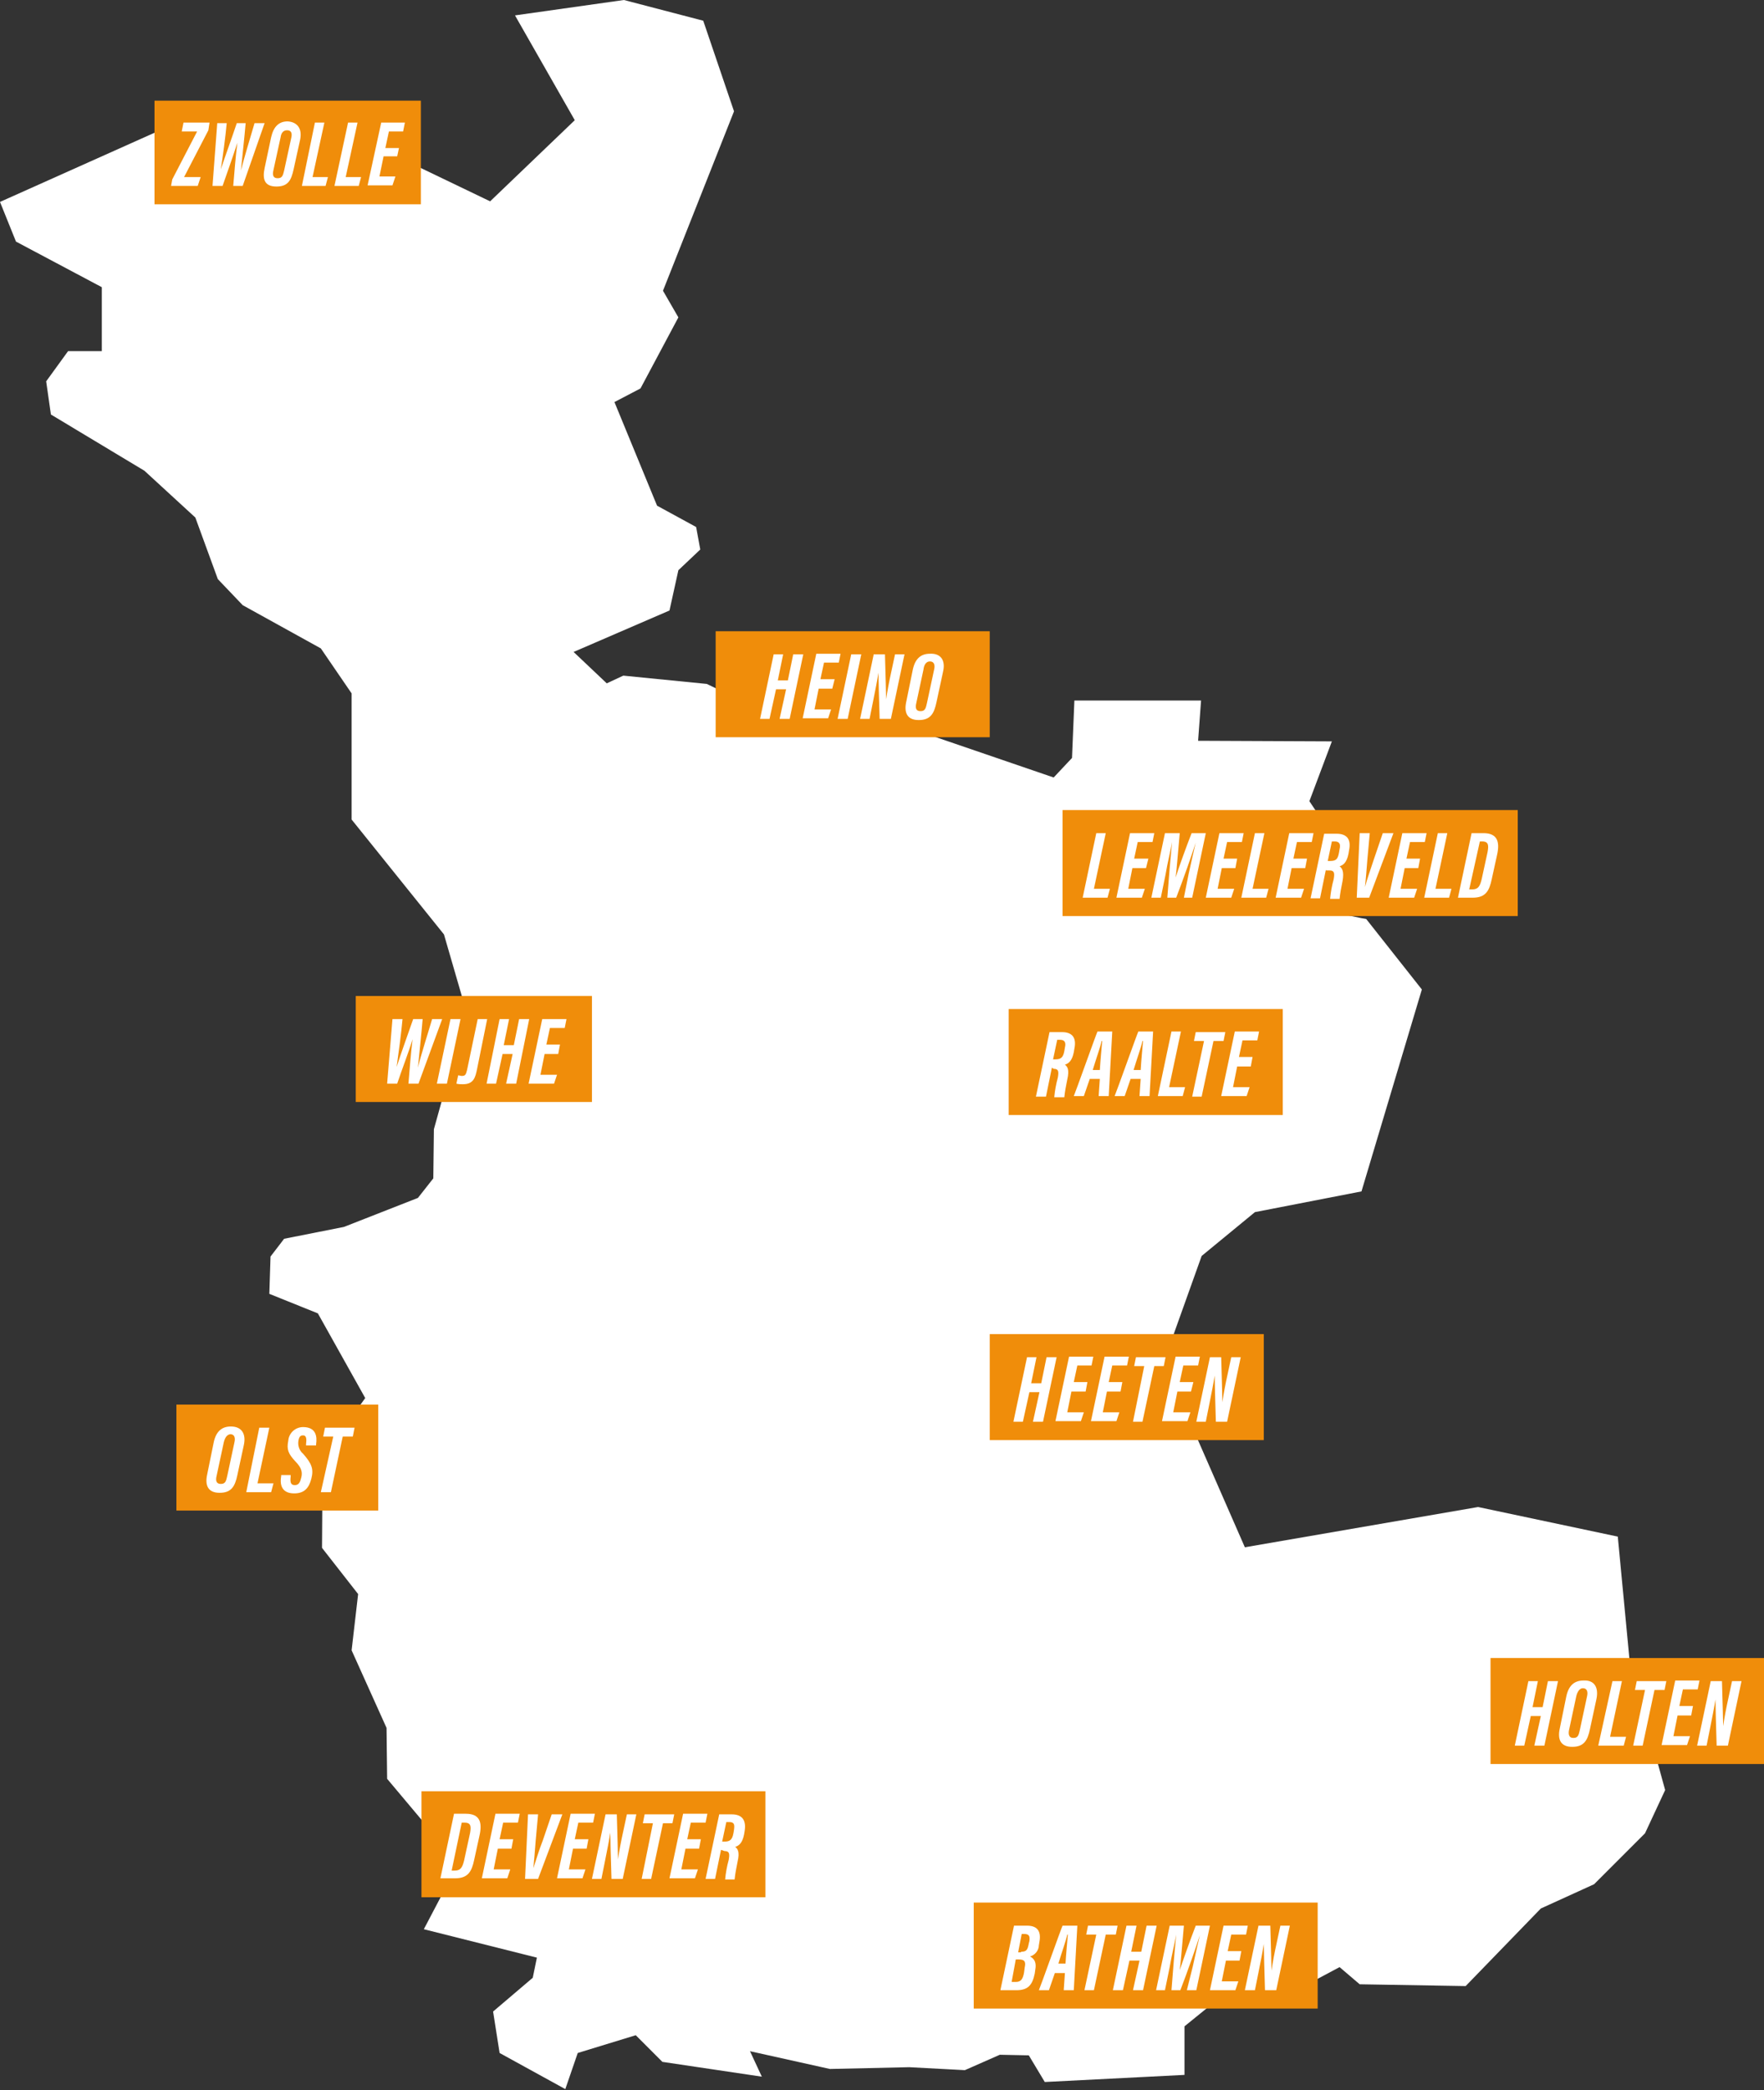 <?xml version="1.0" encoding="utf-8"?>
<!-- Generator: Adobe Illustrator 28.2.0, SVG Export Plug-In . SVG Version: 6.00 Build 0)  -->
<svg version="1.1" id="Layer_1" xmlns="http://www.w3.org/2000/svg" xmlns:xlink="http://www.w3.org/1999/xlink" x="0px" y="0px"
	 viewBox="0 0 298 353" style="enable-background:new 0 0 298 353;" xml:space="preserve">
<rect x="0" y="0" width="298" height="353" fill="#333333" stroke="none"/>
<style type="text/css">
	.st0{fill:#FFFFFF;}
	.st1{fill:#F08D0A;}
</style>
<path class="st0" d="M0,34.1l2.7,6.7l14.5,7.7v10.8h-5.7l-3.7,5.1L8.6,70l15.8,9.5l8.6,7.9l3.8,10.4l4.2,4.4l13.2,7.3l5.2,7.6v21.3
	L75,157.8l3.8,13.1l-5.5,19.8l-0.1,8.3l-2.6,3.3l-12.5,4.9l-10.1,2l-2.3,3l-0.2,6.3l8.2,3.3l8,14.3l-7.2,10l-0.1,15.3l6.1,7.8
	l-1.1,9.5l5.9,13.1l0.1,8.6l6.3,7.5l1.1,6.8l3,3.1l-4.2,8l19.1,4.8L90,334l-6.7,5.7l1.1,7l11.1,6.1l2.1-6.1l9.8-3l4.5,4.5l16.8,2.5
	l-2-4.3l13.5,3l13.4-0.3l9.4,0.5l5.9-2.6l4.9,0.1l2.7,4.5l23.6-1.2v-8.2l7.4-6h11.3l7.5-4l3.4,2.9l17.9,0.3l12.7-13.1l9-4.1l8.6-8.6
	l3.4-7.3l-6-21.8l-2-21l-23.6-5l-39.4,6.8L196.6,230l6.4-17.9l9-7.4l18-3.5l10.2-34.1l-9.4-11.9c0,0-5.7-1-5.7-1.5s1.9-9.7,1.9-9.7
	l-5.8-8.7l3.8-10.1l-22.6-0.1l0.5-6.8h-21.4l-0.4,9.7l-3.1,3.3l-37.1-12.7l-13.6,0.7l-7.9-3.8l-14.1-1.4l-2.8,1.3l-5.6-5.3l16.2-7
	l1.5-6.8l3.7-3.5l-0.7-3.8l-6.6-3.6l-7.2-17.5l4.4-2.3l6.4-12l-2.6-4.5l12-30.3l-5.2-15.3L105.4,0L87,2.6l10.1,17.7L82.8,34
	l-17.9-8.6L64.2,19l-4.8,0.1l-8.1,14.4l-10.6-6.1l-4.5-9.5L0,34.1z"/>
<path class="st0" d="M73.5,246.2c0,1.5-1.2,2.7-2.7,2.7s-2.7-1.2-2.7-2.7s1.2-2.7,2.7-2.7l0,0C72.2,243.4,73.5,244.7,73.5,246.2z"/>
<path class="st0" d="M193,250.1c0,1.5-1.2,2.7-2.7,2.7s-2.7-1.2-2.7-2.7s1.2-2.7,2.7-2.7l0,0C191.8,247.3,193,248.6,193,250.1z"/>
<path class="st0" d="M277.6,304.7c0,1.5-1.2,2.7-2.7,2.7s-2.7-1.2-2.7-2.7s1.2-2.7,2.7-2.7l0,0C276.4,301.9,277.6,303.1,277.6,304.7
	L277.6,304.7z"/>
<path class="st0" d="M220.8,130c0,1.5-1.2,2.7-2.7,2.7s-2.7-1.2-2.7-2.7s1.2-2.7,2.7-2.7l0,0C219.6,127.3,220.8,128.5,220.8,130z"/>
<path class="st0" d="M196.3,194.9c0,1.5-1.2,2.7-2.7,2.7s-2.7-1.2-2.7-2.7s1.2-2.7,2.7-2.7l0,0C195.1,192.2,196.3,193.4,196.3,194.9
	z"/>
<path class="st0" d="M157.9,131.4c0,1.5-1.2,2.7-2.7,2.7s-2.7-1.2-2.7-2.7s1.2-2.7,2.7-2.7l0,0C156.6,128.7,157.9,129.9,157.9,131.4
	z"/>
<path class="st0" d="M51.4,41.3c0,1.5-1.2,2.7-2.7,2.7S46,42.8,46,41.3s1.2-2.7,2.7-2.7C50.1,38.5,51.4,39.7,51.4,41.3L51.4,41.3z"
	/>
<path class="st0" d="M196.3,346.2c0,1.5-1.2,2.7-2.7,2.7s-2.7-1.2-2.7-2.7s1.2-2.7,2.7-2.7l0,0C195.1,343.4,196.3,344.7,196.3,346.2
	z"/>
<path class="st0" d="M103,327.2c0,1.5-1.2,2.7-2.7,2.7s-2.7-1.2-2.7-2.7s1.2-2.7,2.7-2.7l0,0C101.8,324.5,103,325.7,103,327.2z"/>
<rect x="26.1" y="17" class="st1" width="45" height="17.5"/>
<path class="st0" d="M29.1,30.3l4.2-8.1h-2.6l0.3-1.5h4.4L35.2,22l-4.1,7.9h2.8l-0.5,1.5h-4.5L29.1,30.3z"/>
<path class="st0" d="M35.9,31.4l0.8-10.6h1.6c-0.2,2.3-0.7,5.9-1,7.8l0,0c0.7-2.1,1.9-5.4,2.7-7.8h1.5c-0.2,2.4-0.6,5.9-0.8,8l0,0
	c0.5-2,1.6-5.6,2.3-8h1.7L41,31.4h-1.6c0.2-2.2,0.4-5.1,0.7-7.3l0,0c-0.7,2.2-1.7,5-2.5,7.3L35.9,31.4z"/>
<path class="st0" d="M50.7,23.6l-1.1,5c-0.4,1.8-0.9,2.9-2.9,2.9s-2.4-1.2-2-3.1l1.1-5.2c0.4-1.8,1.3-2.7,2.8-2.7
	C50.2,20.6,51.1,21.7,50.7,23.6z M47.4,23.2l-1.2,5.5c-0.2,0.8-0.1,1.4,0.7,1.4s0.9-0.5,1.1-1.3l1.2-5.5c0.2-0.8,0-1.3-0.7-1.3
	C47.9,22,47.5,22.4,47.4,23.2z"/>
<path class="st0" d="M53.2,20.7h1.6l-2,9.2h2.6L55,31.4h-4L53.2,20.7z"/>
<path class="st0" d="M58.8,20.7h1.6l-2,9.2H61l-0.4,1.5h-4.1L58.8,20.7z"/>
<path class="st0" d="M67.1,26.4h-2.3l-0.7,3.4h2.7l-0.5,1.5h-4.2l2.3-10.6h4l-0.3,1.5h-2.4L65.1,25h2.3L67.1,26.4z"/>
<rect x="120.9" y="106.6" class="st1" width="46.3" height="17.9"/>
<path class="st0" d="M130.7,110.5h1.6l-0.9,4.4h1.7l0.9-4.4h1.7l-2.3,10.9h-1.7l1.1-5h-1.7l-1.1,5h-1.6L130.7,110.5z"/>
<path class="st0" d="M140.6,116.3h-2.3l-0.7,3.5h2.8l-0.5,1.5h-4.3l2.3-10.9h4.1l-0.3,1.5h-2.5l-0.6,2.8h2.4L140.6,116.3z"/>
<path class="st0" d="M145.5,110.5l-2.3,10.9h-1.7l2.3-10.9H145.5z"/>
<path class="st0" d="M145.3,121.4l2.3-10.9h1.9c0.1,3.3,0.2,7.1,0.2,7.6l0,0c0.2-1.4,0.5-3,0.9-4.8l0.6-2.8h1.6l-2.3,10.9h-1.9
	c-0.1-2.8-0.2-7.3-0.2-7.8l0,0c-0.2,1.3-0.5,2.8-0.9,4.8l-0.6,3L145.3,121.4z"/>
<path class="st0" d="M159.3,113.5l-1.1,5.1c-0.4,1.9-1,3-3,3s-2.5-1.3-2.1-3.1l1.1-5.4c0.4-1.9,1.4-2.7,2.9-2.7
	C158.9,110.3,159.8,111.5,159.3,113.5z M156,113.1l-1.2,5.6c-0.2,0.8-0.1,1.4,0.7,1.4s0.9-0.5,1.1-1.4l1.2-5.6
	c0.2-0.8,0-1.4-0.7-1.4C156.5,111.7,156.1,112.2,156,113.1L156,113.1z"/>
<rect x="179.5" y="136.8" class="st1" width="76.9" height="17.9"/>
<path class="st0" d="M185.2,140.7h1.6l-2,9.4h2.7l-0.4,1.5h-4.2L185.2,140.7z"/>
<path class="st0" d="M193.6,146.6h-2.3l-0.7,3.5h2.8l-0.5,1.5h-4.3l2.3-10.9h4.1l-0.3,1.5h-2.5l-0.6,2.8h2.4L193.6,146.6z"/>
<path class="st0" d="M200.8,147.6c0.4-1.9,0.9-4,1.2-5.3l0,0c-0.6,1.9-2.1,6.2-3.3,9.3h-1.5c0.2-2.8,0.6-7.4,0.8-9.4l0,0
	c-0.2,1.3-0.8,3.6-1.1,5.5l-0.8,3.9h-1.6l2.3-10.9h2.5c-0.3,3.2-0.5,6-0.7,7.5l0,0c0.5-1.6,1.8-5.2,2.7-7.5h2.4l-2.3,10.9H200
	L200.8,147.6z"/>
<path class="st0" d="M208.7,146.6h-2.3l-0.7,3.5h2.8l-0.5,1.5h-4.3l2.3-10.9h4.1l-0.3,1.5h-2.5l-0.6,2.8h2.3L208.7,146.6z"/>
<path class="st0" d="M212,140.7h1.6l-2,9.4h2.7l-0.4,1.5h-4.2L212,140.7z"/>
<path class="st0" d="M220.5,146.6h-2.3l-0.7,3.5h2.8l-0.5,1.5h-4.3l2.3-10.9h4.1l-0.3,1.5h-2.5l-0.6,2.8h2.3L220.5,146.6z"/>
<path class="st0" d="M224,146.8l-1,4.9h-1.6l2.3-10.9h2.1c1.7,0,2.5,0.9,2.1,2.8l-0.1,0.6c-0.3,1.5-0.9,1.9-1.5,2.1
	c0.4,0.3,0.8,0.8,0.5,2.5c-0.2,1-0.4,2-0.5,3h-1.6c0.1-1.1,0.3-2.2,0.6-3.3c0.2-1.1,0.1-1.5-0.7-1.5H224V146.8z M224.3,145.4h0.4
	c1,0,1.3-0.3,1.5-1.4l0.1-0.6c0.2-0.8,0-1.3-0.8-1.3H225L224.3,145.4z"/>
<path class="st0" d="M229.2,151.6l0.5-10.9h1.7l-0.4,4.4c-0.1,1.5-0.3,3.6-0.4,4.7l0,0c0.3-1.2,1-3.2,1.5-4.7l1.5-4.4h1.8l-4.1,10.9
	H229.2z"/>
<path class="st0" d="M239.6,146.6h-2.3l-0.7,3.5h2.8l-0.5,1.5h-4.3l2.3-10.9h4.1l-0.3,1.5h-2.5l-0.6,2.8h2.3L239.6,146.6z"/>
<path class="st0" d="M242.9,140.7h1.6l-2,9.4h2.7l-0.4,1.5h-4.2L242.9,140.7z"/>
<path class="st0" d="M248.6,140.7h2c2.4,0,2.8,1.5,2.3,3.7l-0.9,4.1c-0.4,1.9-1,3.1-3.2,3.1h-2.5L248.6,140.7z M248.2,150.2h0.5
	c1,0,1.3-0.5,1.6-1.7l1-4.6c0.2-1.1,0.2-1.8-0.9-1.8H250L248.2,150.2z"/>
<rect x="170.4" y="170.4" class="st1" width="46.3" height="17.9"/>
<path class="st0" d="M177.7,180.3l-1,4.9H175l2.3-10.9h2.1c1.7,0,2.5,0.9,2.1,2.8l-0.1,0.6c-0.3,1.5-0.9,1.9-1.5,2.1
	c0.4,0.3,0.8,0.8,0.4,2.5c-0.2,1-0.4,2-0.5,3h-1.7c0.1-1.1,0.3-2.2,0.6-3.3c0.2-1.1,0.1-1.5-0.7-1.5L177.7,180.3z M177.9,178.9h0.4
	c0.9,0,1.3-0.3,1.5-1.4l0.1-0.6c0.2-0.8,0-1.3-0.8-1.3h-0.5L177.9,178.9z"/>
<path class="st0" d="M184.1,182.2l-1,2.9h-1.7c0.2-0.4,3.8-10.5,4-10.9h2.5l-0.6,10.9h-1.7l0.2-2.9H184.1z M185.8,180.7
	c0.1-1.7,0.3-3.7,0.4-4.9h-0.1c-0.2,1-1,3.2-1.5,4.9H185.8z"/>
<path class="st0" d="M191,182.2l-1,2.9h-1.7c0.2-0.4,3.8-10.5,4-10.9h2.5l-0.6,10.9h-1.7l0.2-2.9H191z M192.7,180.7
	c0.1-1.7,0.3-3.7,0.4-4.9H193c-0.2,1-1,3.2-1.5,4.9H192.7z"/>
<path class="st0" d="M197.9,174.2h1.6l-2,9.4h2.7l-0.4,1.5h-4.2L197.9,174.2z"/>
<path class="st0" d="M203.4,175.8h-1.7l0.3-1.5h5l-0.3,1.5H205l-2,9.4h-1.6L203.4,175.8z"/>
<path class="st0" d="M211.3,180.1H209l-0.7,3.5h2.8l-0.5,1.5h-4.3l2.3-10.9h4.1l-0.3,1.5h-2.5l-0.6,2.8h2.3L211.3,180.1z"/>
<rect x="167.2" y="225.3" class="st1" width="46.3" height="17.9"/>
<path class="st0" d="M173.5,229.2h1.6l-0.9,4.4h1.7l0.9-4.4h1.7l-2.3,10.9h-1.7l1.1-5h-1.7l-1.1,5h-1.6L173.5,229.2z"/>
<path class="st0" d="M183.4,235H181l-0.7,3.5h2.8l-0.5,1.5h-4.3l2.3-10.9h4.1l-0.3,1.5H182l-0.6,2.8h2.3L183.4,235z"/>
<path class="st0" d="M189.3,235H187l-0.7,3.5h2.8l-0.5,1.5h-4.3l2.3-10.9h4.1l-0.3,1.5h-2.5l-0.6,2.8h2.3L189.3,235z"/>
<path class="st0" d="M193.3,230.7h-1.7l0.3-1.5h5l-0.3,1.5H195l-2,9.4h-1.6L193.3,230.7z"/>
<path class="st0" d="M201.2,235h-2.3l-0.7,3.5h2.9l-0.5,1.5h-4.3l2.3-10.9h4.1l-0.3,1.5h-2.5l-0.6,2.8h2.3L201.2,235z"/>
<path class="st0" d="M202.1,240.1l2.3-10.9h1.9c0.1,3.3,0.2,7.1,0.2,7.6l0,0c0.2-1.4,0.5-3,0.9-4.8l0.6-2.8h1.6l-2.3,10.9h-1.9
	c-0.1-2.8-0.2-7.3-0.2-7.8l0,0c-0.2,1.3-0.5,2.8-0.9,4.8l-0.6,3H202.1z"/>
<rect x="251.8" y="280" class="st1" width="46.3" height="17.9"/>
<path class="st0" d="M258.2,283.9h1.6l-0.9,4.4h1.7l0.9-4.4h1.7l-2.3,10.9h-1.7l1.1-5h-1.7l-1.1,5h-1.6L258.2,283.9z"/>
<path class="st0" d="M269.7,286.9l-1.1,5.1c-0.4,1.9-1,3-3,3s-2.5-1.3-2.1-3.1l1.1-5.4c0.4-1.9,1.4-2.7,2.9-2.7
	C269.3,283.7,270.1,284.9,269.7,286.9z M266.3,286.4l-1.2,5.6c-0.2,0.8-0.1,1.5,0.7,1.5s0.9-0.5,1.1-1.4l1.2-5.6
	c0.2-0.8,0-1.4-0.7-1.4C266.9,285.1,266.5,285.6,266.3,286.4z"/>
<path class="st0" d="M272.4,283.9h1.6l-2,9.4h2.7l-0.4,1.5H270L272.4,283.9z"/>
<path class="st0" d="M277.9,285.4h-1.7l0.3-1.5h5l-0.3,1.5h-1.7l-2,9.4h-1.6L277.9,285.4z"/>
<path class="st0" d="M285.7,289.7h-2.3l-0.7,3.5h2.8l-0.5,1.5h-4.3l2.3-10.9h4.1l-0.3,1.5h-2.5l-0.6,2.8h2.3L285.7,289.7z"/>
<path class="st0" d="M286.7,294.8l2.3-10.9h1.9c0.1,3.3,0.2,7.1,0.2,7.6l0,0c0.2-1.4,0.5-3,0.9-4.8l0.6-2.8h1.6l-2.3,10.9H290
	c-0.1-2.8-0.2-7.3-0.2-7.8l0,0c-0.2,1.3-0.5,2.8-0.9,4.8l-0.6,3L286.7,294.8z"/>
<path class="st0" d="M82.6,192.9c0,1.5-1.2,2.7-2.7,2.7s-2.7-1.2-2.7-2.7s1.2-2.7,2.7-2.7S82.6,191.4,82.6,192.9L82.6,192.9z"/>
<rect x="60.1" y="168.2" class="st1" width="39.9" height="17.9"/>
<path class="st0" d="M65.4,183l0.9-10.9H68c-0.2,2.3-0.7,6-1,8.1l0,0c0.7-2.2,1.9-5.5,2.8-8.1h1.6c-0.2,2.5-0.6,6.1-0.8,8.2l0,0
	c0.5-2.1,1.7-5.8,2.4-8.2h1.7l-4,10.9H69c0.2-2.3,0.4-5.2,0.7-7.5l0,0c-0.7,2.3-1.8,5.1-2.6,7.5H65.4z"/>
<path class="st0" d="M77.8,172.1L75.5,183h-1.7l2.3-10.9H77.8z"/>
<path class="st0" d="M80.6,180.5c-0.3,1.5-0.6,2.6-2.4,2.6c-0.4,0-0.7,0-1.1-0.1l0.3-1.4c0.2,0,0.4,0.1,0.6,0.1c0.6,0,0.7-0.2,0.9-1
	l1.8-8.6h1.6L80.6,180.5z"/>
<path class="st0" d="M84.4,172.1H86l-0.9,4.4h1.7l0.9-4.4h1.7L87.2,183h-1.7l1.1-5h-1.7l-1.1,5h-1.6L84.4,172.1z"/>
<path class="st0" d="M94.3,178H92l-0.7,3.5h2.8l-0.5,1.5h-4.3l2.3-10.9h4.1l-0.3,1.5h-2.5l-0.6,2.8h2.3L94.3,178z"/>
<rect x="29.8" y="237.2" class="st1" width="34.1" height="17.9"/>
<path class="st0" d="M41.2,244l-1.1,5.1c-0.4,1.9-1,3-3,3s-2.5-1.3-2.1-3.1l1.1-5.4c0.4-1.9,1.4-2.7,2.9-2.7
	C40.8,240.9,41.6,242.1,41.2,244z M37.8,243.6l-1.2,5.6c-0.2,0.8-0.1,1.4,0.7,1.4s0.9-0.5,1.1-1.4l1.2-5.6c0.2-0.8,0-1.4-0.7-1.4
	C38.3,242.3,38,242.8,37.8,243.6z"/>
<path class="st0" d="M43.8,241.1h1.7l-2,9.4h2.7l-0.4,1.5h-4.2L43.8,241.1z"/>
<path class="st0" d="M49.1,249.1v0.3c-0.1,0.9,0,1.4,0.7,1.4s0.9-0.5,1.1-1.3s0.1-1.6-1-2.7c-1.2-1.3-1.5-2-1.2-3.5
	c0.1-1.3,1.2-2.3,2.5-2.3c2.2,0,2.4,1.6,2.2,2.9v0.2h-1.7v-0.2c0.1-0.8,0.1-1.5-0.5-1.5c-0.5,0-0.7,0.3-0.8,1
	c-0.1,0.8,0.2,1.6,0.8,2.1c1.5,1.7,1.8,2.6,1.4,4.2s-1.2,2.5-2.9,2.5c-1.9,0-2.5-1.2-2.2-2.9v-0.2H49.1z"/>
<path class="st0" d="M56.3,242.6h-1.7l0.3-1.5h5l-0.3,1.5h-1.7l-2,9.4h-1.7L56.3,242.6z"/>
<rect x="71.2" y="302.5" class="st1" width="58.1" height="17.9"/>
<path class="st0" d="M76.7,306.3h2c2.4,0,2.8,1.5,2.3,3.7l-0.9,4.1c-0.4,1.9-1,3.1-3.2,3.1h-2.5L76.7,306.3z M76.3,315.9h0.5
	c1,0,1.3-0.5,1.6-1.7l1-4.6c0.2-1.1,0.2-1.8-0.9-1.8H78L76.3,315.9z"/>
<path class="st0" d="M86.4,312.2h-2.3l-0.7,3.5h2.8l-0.5,1.5h-4.3l2.3-10.9h4.1l-0.3,1.5H85l-0.6,2.8h2.3L86.4,312.2z"/>
<path class="st0" d="M88.7,317.3l0.5-10.9h1.7l-0.4,4.4c-0.1,1.5-0.3,3.6-0.4,4.7l0,0c0.4-1.2,1-3.2,1.6-4.7l1.5-4.4H95l-4.1,10.9
	H88.7z"/>
<path class="st0" d="M99.1,312.2h-2.3l-0.7,3.5h2.8l-0.5,1.5h-4.3l2.3-10.9h4.1l-0.3,1.5h-2.5l-0.6,2.8h2.3L99.1,312.2z"/>
<path class="st0" d="M100,317.3l2.3-10.9h1.9c0.1,3.3,0.2,7.1,0.2,7.6l0,0c0.2-1.4,0.5-3,0.9-4.8l0.6-2.8h1.6l-2.3,10.9h-1.9
	c-0.1-2.8-0.2-7.3-0.2-7.8l0,0c-0.2,1.3-0.5,2.8-0.9,4.8l-0.6,3L100,317.3z"/>
<path class="st0" d="M110.3,307.9h-1.7l0.3-1.5h5l-0.3,1.5H112l-2,9.4h-1.6L110.3,307.9z"/>
<path class="st0" d="M118.1,312.2h-2.3l-0.7,3.5h2.8l-0.5,1.5h-4.3l2.3-10.9h4.1l-0.3,1.5h-2.5l-0.6,2.8h2.3L118.1,312.2z"/>
<path class="st0" d="M121.8,312.4l-1,4.9h-1.6l2.3-10.9h2.1c1.7,0,2.5,0.9,2.2,2.8l-0.1,0.6c-0.3,1.5-0.9,1.9-1.5,2.1
	c0.4,0.3,0.8,0.8,0.4,2.5c-0.2,1-0.4,2-0.5,3h-1.6c0.1-1.1,0.3-2.2,0.6-3.3c0.2-1.1,0.1-1.5-0.7-1.5L121.8,312.4z M122,311h0.4
	c0.9,0,1.3-0.3,1.5-1.4l0.1-0.6c0.1-0.8,0.1-1.3-0.8-1.3h-0.5L122,311z"/>
<rect x="164.5" y="321.3" class="st1" width="58.1" height="17.9"/>
<path class="st0" d="M171.3,325.2h2.2c1.8,0,2.4,1,2.1,2.7l-0.1,0.6c0,0.9-0.7,1.7-1.5,1.9c0.8,0.4,1.1,1.1,0.9,2.2l-0.1,0.7
	c-0.4,1.9-1.1,2.8-3.1,2.8H169L171.3,325.2z M170.9,334.7h0.7c0.9,0,1.2-0.5,1.4-1.6l0.1-0.8c0.2-0.9,0.1-1.4-1-1.4h-0.5
	L170.9,334.7z M172.5,329.6c0.9,0,1.1-0.3,1.3-1.4l0.1-0.4c0.1-0.8,0-1.2-0.9-1.2h-0.4l-0.6,3.1h0.5V329.6z"/>
<path class="st0" d="M178.2,333.2l-1,2.9h-1.7c0.2-0.4,3.8-10.5,4-10.9h2.5l-0.6,10.9h-1.7l0.2-2.9H178.2z M180,331.6
	c0.1-1.7,0.3-3.7,0.4-4.9h-0.1c-0.2,1-1,3.2-1.5,4.9H180z"/>
<path class="st0" d="M185.2,326.7h-1.7l0.3-1.5h5l-0.3,1.5h-1.7l-2,9.4h-1.6L185.2,326.7z"/>
<path class="st0" d="M190.3,325.2h1.7l-0.9,4.4h1.7l0.9-4.4h1.7l-2.3,10.9h-1.7l1.1-5h-1.7l-1.1,5H188L190.3,325.2z"/>
<path class="st0" d="M201.5,332.1c0.4-1.9,0.9-4,1.2-5.3l0,0c-0.6,1.9-2.1,6.2-3.3,9.3h-1.5c0.2-2.8,0.6-7.4,0.8-9.4l0,0
	c-0.2,1.3-0.8,3.6-1.1,5.5l-0.8,3.9h-1.5l2.3-10.9h2.4c-0.3,3.2-0.5,6-0.7,7.5l0,0c0.5-1.5,1.8-5.2,2.7-7.5h2.4l-2.3,10.9h-1.6
	L201.5,332.1z"/>
<path class="st0" d="M209.4,331.1h-2.3l-0.7,3.5h2.8l-0.5,1.5h-4.3l2.3-10.9h4.1l-0.3,1.5H208l-0.6,2.8h2.3L209.4,331.1z"/>
<path class="st0" d="M210.3,336.1l2.3-10.9h2c0.1,3.3,0.2,7.1,0.2,7.6l0,0c0.2-1.4,0.5-3,0.9-4.8l0.6-2.8h1.6l-2.3,10.9h-1.9
	c-0.1-2.8-0.2-7.3-0.2-7.8l0,0c-0.2,1.3-0.5,2.8-0.9,4.8l-0.6,3L210.3,336.1z"/>
</svg>
